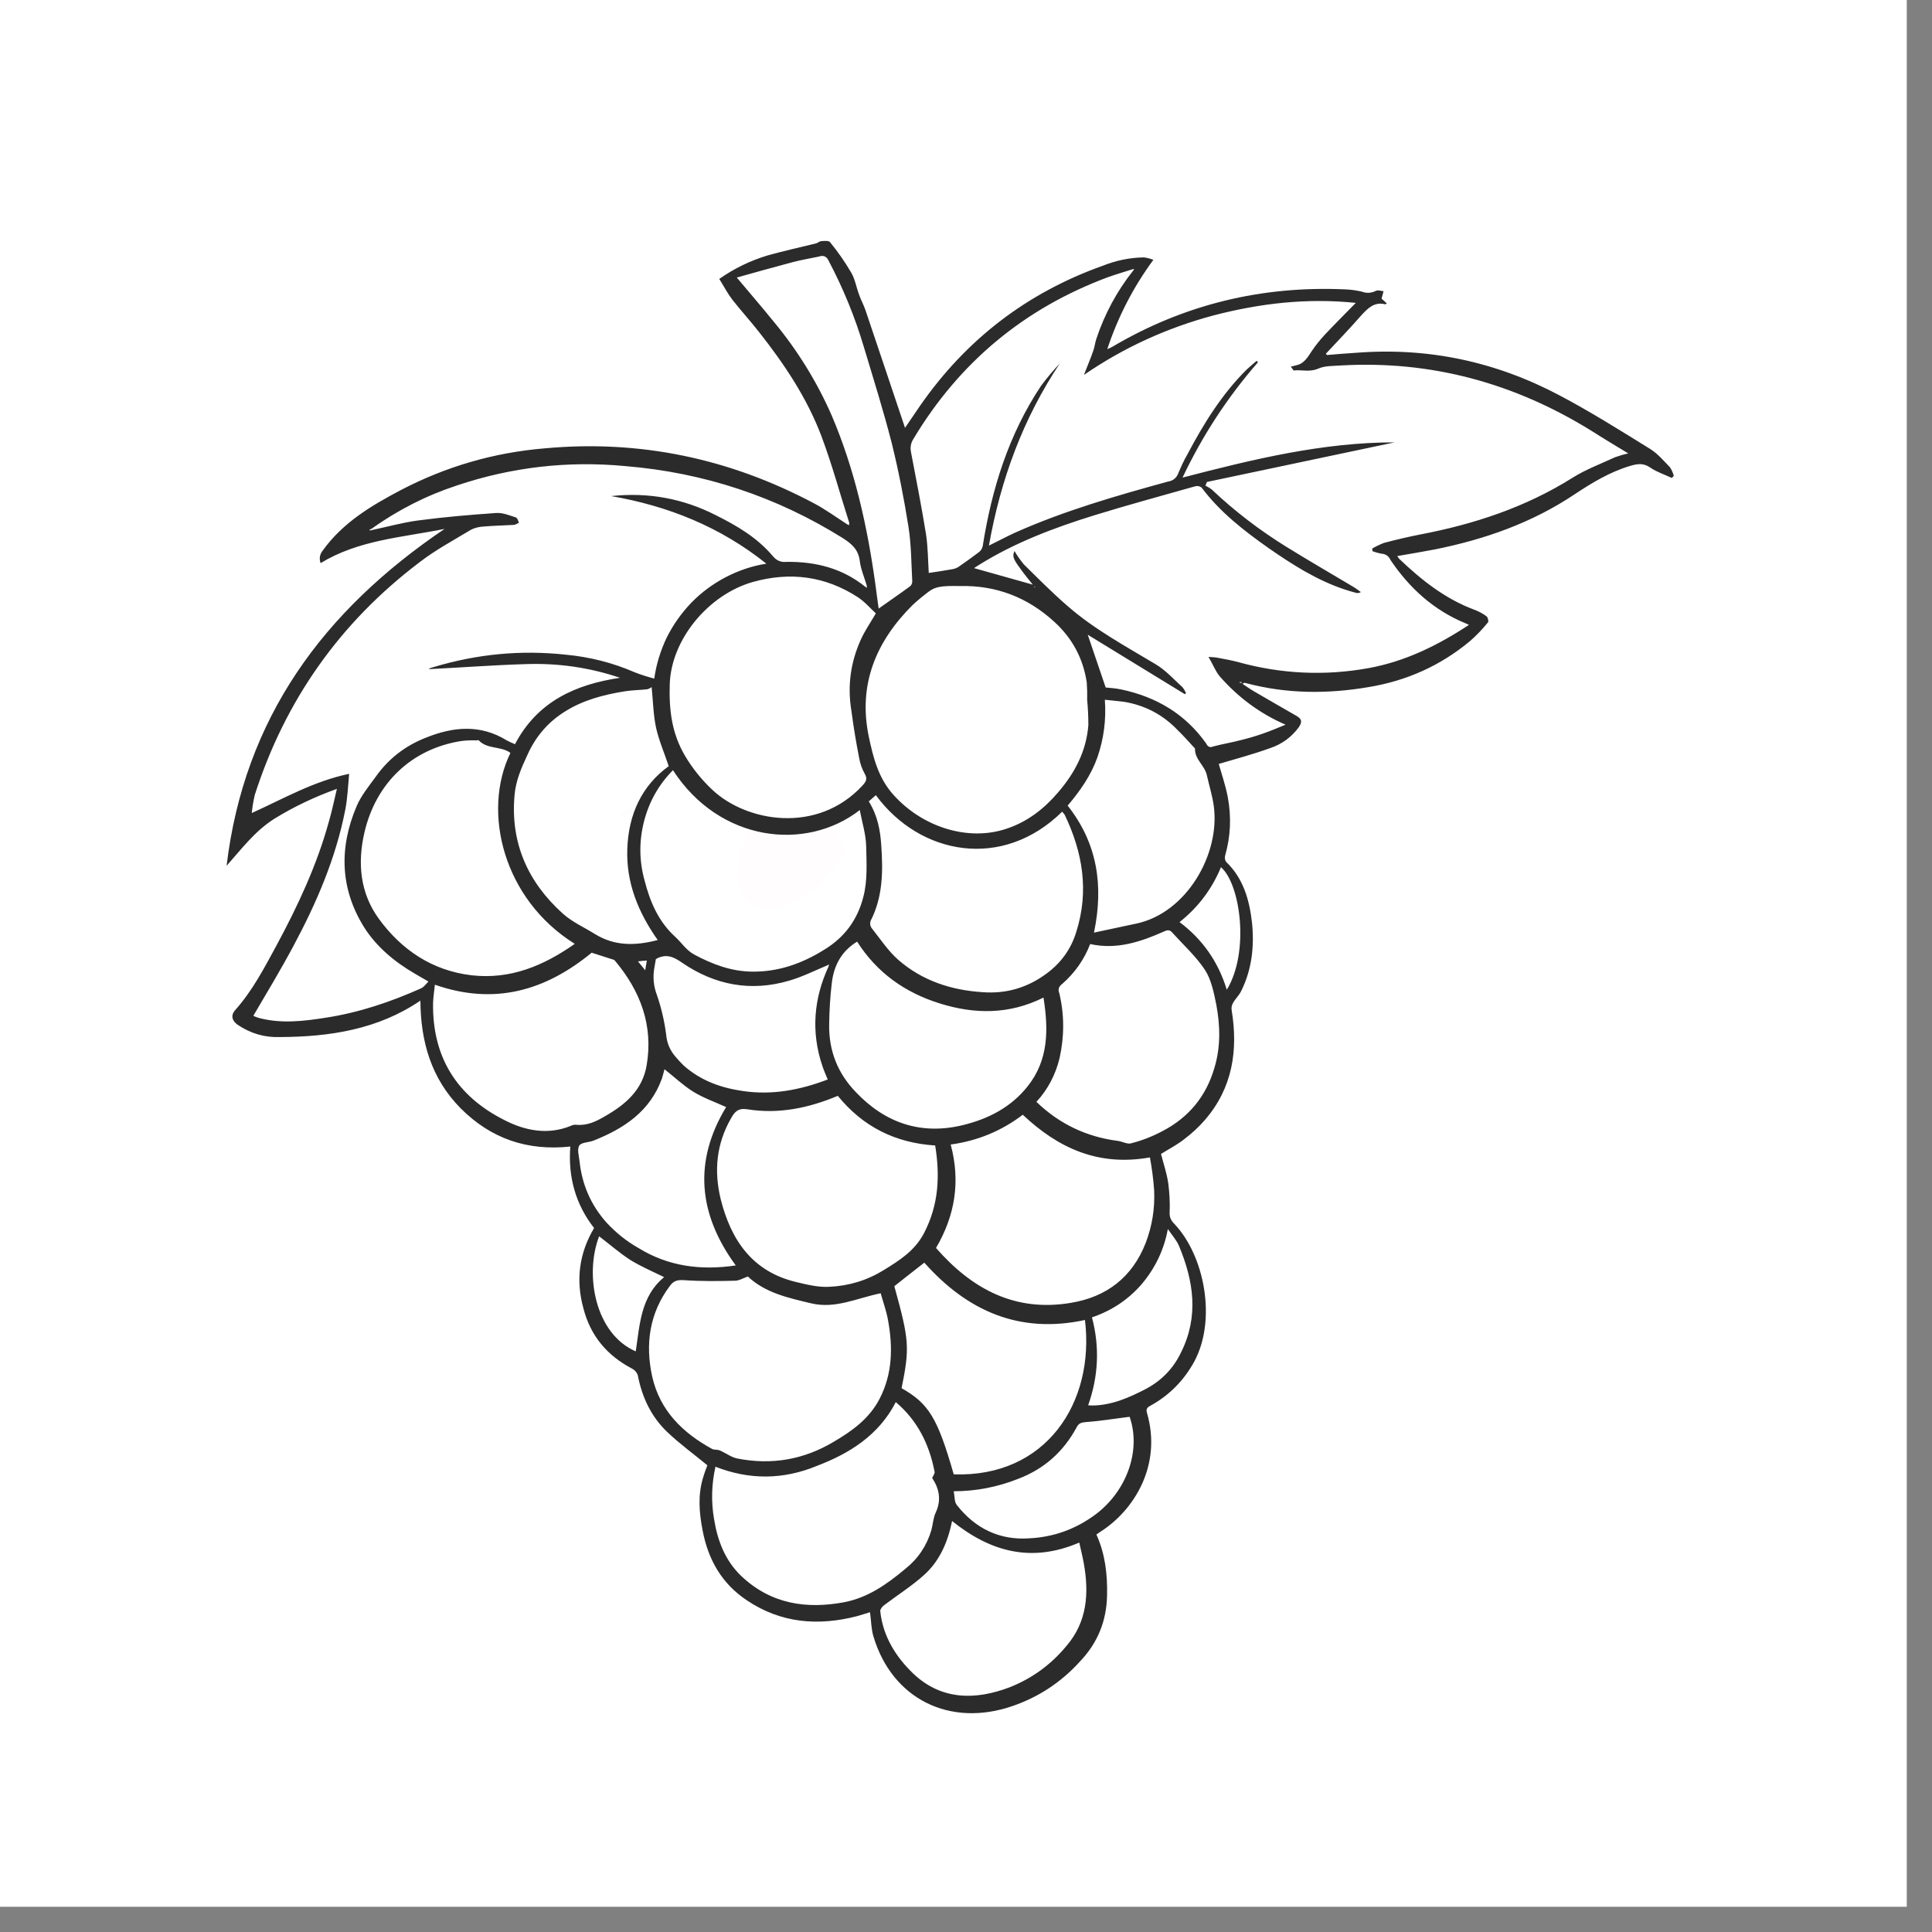 <svg xmlns="http://www.w3.org/2000/svg" xmlns:xlink="http://www.w3.org/1999/xlink" width="50" zoomAndPan="magnify" viewBox="0 0 37.5 37.5" height="50" preserveAspectRatio="xMidYMid meet" version="1.2"><rect x="0" y="0" width="37.5" height="37.5" fill="#808080" stroke="none"/><defs><clipPath id="9f6b4ba77a"><path d="M 0 0 L 37.008 0 L 37.008 37.008 L 0 37.008 Z M 0 0 "/></clipPath><filter x="0%" y="0%" width="100%" filterUnits="objectBoundingBox" id="f551d8741d" height="100%"><feColorMatrix values="0 0 0 0 1 0 0 0 0 1 0 0 0 0 1 0 0 0 1 0" type="matrix" in="SourceGraphic"/></filter><clipPath id="5e4fadd9a9"><path d="M 3.32 2.875 L 5.438 2.875 L 5.438 4.652 L 3.32 4.652 Z M 3.32 2.875 "/></clipPath><clipPath id="d4443bbb8b"><path d="M 5.43 3.504 C 4.469 4.984 3.582 4.688 3.434 4.395 C 3.211 4.098 3.359 3.207 3.656 2.988 C 3.949 2.766 5.137 3.062 5.137 3.062 "/></clipPath><clipPath id="f82d155708"><rect x="0" width="9" y="0" height="9"/></clipPath><clipPath id="030e8bd303"><path d="M 4.027 3.598 L 4.379 3.598 L 4.379 3.875 L 4.027 3.875 Z M 4.027 3.598 "/></clipPath><clipPath id="d439f4b7c5"><path d="M 4.359 3.766 C 3.695 4.062 4.285 3.617 4.285 3.617 "/></clipPath><clipPath id="7845006820"><rect x="0" width="8" y="0" height="8"/></clipPath><clipPath id="876ccc0b43"><path d="M 4.383 4.672 L 32.508 4.672 L 32.508 33.535 L 4.383 33.535 Z M 4.383 4.672 "/></clipPath></defs><g id="0d4ab82472"><g clip-rule="nonzero" clip-path="url(#9f6b4ba77a)"><path style=" stroke:none;fill-rule:nonzero;fill:#ffffff;fill-opacity:1;" d="M 0 0 L 37.008 0 L 37.008 37.008 L 0 37.008 Z M 0 0 "/><path style=" stroke:none;fill-rule:nonzero;fill:#ffffff;fill-opacity:1;" d="M 0 0 L 37.008 0 L 37.008 37.008 L 0 37.008 Z M 0 0 "/></g><g mask="url(#12b51b9b85)" transform="matrix(1,0,0,1,11,13)"><g clip-path="url(#f82d155708)"><g clip-rule="nonzero" clip-path="url(#5e4fadd9a9)"><g clip-rule="nonzero" clip-path="url(#d4443bbb8b)"><path style=" stroke:none;fill-rule:nonzero;fill:#e7191f;fill-opacity:1;" d="M 0.473 0.027 L 8.469 0.027 L 8.469 7.871 L 0.473 7.871 Z M 0.473 0.027 "/></g></g></g><mask id="12b51b9b85"><g filter="url(#f551d8741d)"><rect x="0" width="37.5" y="0" height="37.5" style="fill:#000000;fill-opacity:0.01;stroke:none;"/></g></mask></g><g mask="url(#d31061edc2)" transform="matrix(1,0,0,1,8,12)"><g clip-path="url(#7845006820)"><g clip-rule="nonzero" clip-path="url(#030e8bd303)"><g clip-rule="nonzero" clip-path="url(#d439f4b7c5)"><path style=" stroke:none;fill-rule:nonzero;fill:#01184e;fill-opacity:1;" d="M 0.734 0.656 L 7.398 0.656 L 7.398 7.094 L 0.734 7.094 Z M 0.734 0.656 "/></g></g></g><mask id="d31061edc2"><g filter="url(#f551d8741d)"><rect x="0" width="37.5" y="0" height="37.5" style="fill:#000000;fill-opacity:0.01;stroke:none;"/></g></mask></g><g clip-rule="nonzero" clip-path="url(#876ccc0b43)"><path style=" stroke:none;fill-rule:nonzero;fill:#2b2b2b;fill-opacity:1;" d="M 16.484 10.148 C 16.305 9.59 16.152 9.02 15.945 8.469 C 15.664 7.723 15.223 7.066 14.73 6.441 C 14.562 6.227 14.379 6.027 14.211 5.812 C 14.117 5.688 14.047 5.551 13.961 5.414 C 14.25 5.211 14.562 5.059 14.902 4.957 C 15.211 4.871 15.527 4.801 15.844 4.723 C 15.879 4.711 15.91 4.68 15.949 4.68 C 16.004 4.676 16.09 4.668 16.113 4.703 C 16.266 4.891 16.402 5.086 16.523 5.293 C 16.598 5.422 16.621 5.578 16.676 5.723 C 16.711 5.824 16.766 5.922 16.801 6.027 C 17.047 6.762 17.297 7.496 17.543 8.234 C 17.547 8.25 17.555 8.266 17.566 8.305 C 17.672 8.148 17.766 8.012 17.859 7.875 C 18.754 6.586 19.938 5.68 21.41 5.156 C 21.664 5.055 21.93 5 22.203 4.996 C 22.266 5.004 22.328 5.02 22.387 5.043 C 21.996 5.574 21.699 6.152 21.492 6.777 C 21.543 6.754 21.566 6.746 21.586 6.734 C 22.984 5.906 24.5 5.543 26.117 5.617 C 26.223 5.621 26.328 5.637 26.43 5.66 C 26.523 5.695 26.617 5.691 26.707 5.645 C 26.746 5.625 26.805 5.648 26.855 5.652 C 26.844 5.695 26.832 5.742 26.816 5.797 C 26.84 5.816 26.879 5.852 26.918 5.891 C 26.902 5.898 26.891 5.91 26.887 5.906 C 26.68 5.855 26.555 5.977 26.43 6.113 C 26.203 6.371 25.969 6.617 25.734 6.867 L 25.758 6.891 C 25.945 6.875 26.129 6.859 26.316 6.848 C 27.711 6.738 29.027 7.016 30.266 7.672 C 30.867 7.988 31.449 8.355 32.031 8.715 C 32.176 8.805 32.293 8.945 32.414 9.07 C 32.449 9.121 32.473 9.18 32.488 9.238 L 32.449 9.277 C 32.312 9.211 32.16 9.164 32.035 9.078 C 31.902 8.984 31.785 9 31.641 9.043 C 31.25 9.16 30.906 9.367 30.57 9.59 C 29.738 10.148 28.82 10.469 27.852 10.664 C 27.609 10.711 27.367 10.75 27.121 10.793 C 27.133 10.812 27.145 10.832 27.16 10.848 C 27.59 11.258 28.047 11.621 28.609 11.832 C 28.695 11.863 28.777 11.906 28.852 11.961 C 28.879 11.98 28.898 12.059 28.883 12.078 C 28.777 12.211 28.66 12.332 28.531 12.445 C 27.957 12.922 27.301 13.215 26.566 13.336 C 25.766 13.473 24.969 13.469 24.18 13.258 C 24.156 13.25 24.133 13.258 24.117 13.273 C 24.188 13.32 24.258 13.371 24.332 13.414 C 24.609 13.574 24.887 13.738 25.164 13.895 C 25.281 13.961 25.273 14.023 25.203 14.125 C 25.062 14.312 24.879 14.445 24.656 14.52 C 24.324 14.641 23.984 14.73 23.656 14.828 C 23.711 15.023 23.789 15.246 23.832 15.477 C 23.902 15.855 23.887 16.23 23.781 16.602 C 23.77 16.648 23.773 16.688 23.797 16.727 C 24.133 17.047 24.25 17.465 24.301 17.906 C 24.348 18.363 24.301 18.812 24.094 19.23 C 24.055 19.316 23.98 19.383 23.934 19.465 C 23.91 19.508 23.898 19.555 23.906 19.605 C 24.035 20.391 23.922 21.117 23.391 21.734 C 23.27 21.875 23.133 22 22.984 22.113 C 22.844 22.223 22.684 22.305 22.535 22.398 C 22.582 22.582 22.648 22.773 22.676 22.969 C 22.699 23.152 22.711 23.336 22.703 23.523 C 22.695 23.613 22.727 23.691 22.793 23.754 C 23.379 24.371 23.617 25.609 23.184 26.422 C 22.984 26.789 22.703 27.078 22.336 27.281 C 22.277 27.312 22.238 27.34 22.262 27.422 C 22.559 28.434 22.016 29.32 21.348 29.738 C 21.324 29.754 21.305 29.77 21.281 29.785 C 21.453 30.164 21.496 30.559 21.488 30.961 C 21.48 31.461 21.305 31.891 20.961 32.25 C 20.602 32.648 20.164 32.938 19.656 33.113 C 18.438 33.535 17.316 32.98 16.953 31.762 C 16.91 31.617 16.91 31.457 16.887 31.293 C 16.809 31.316 16.727 31.344 16.645 31.367 C 15.883 31.566 15.156 31.508 14.492 31.059 C 14.012 30.738 13.746 30.277 13.637 29.703 C 13.57 29.355 13.543 29.02 13.648 28.676 C 13.676 28.582 13.711 28.492 13.73 28.441 C 13.465 28.223 13.195 28.027 12.953 27.797 C 12.641 27.5 12.461 27.121 12.379 26.691 C 12.359 26.637 12.324 26.594 12.27 26.566 C 11.785 26.312 11.461 25.93 11.324 25.395 C 11.172 24.844 11.242 24.324 11.531 23.836 C 11.176 23.383 11.023 22.848 11.07 22.254 C 10.238 22.344 9.531 22.102 8.945 21.516 C 8.363 20.93 8.164 20.203 8.16 19.422 C 7.34 19.98 6.406 20.125 5.434 20.129 C 5.137 20.141 4.863 20.059 4.613 19.891 C 4.5 19.812 4.477 19.707 4.562 19.609 C 4.902 19.23 5.133 18.781 5.375 18.336 C 5.785 17.574 6.152 16.789 6.383 15.949 C 6.441 15.75 6.484 15.547 6.539 15.312 C 6.113 15.465 5.707 15.656 5.32 15.895 C 4.941 16.137 4.688 16.48 4.398 16.805 C 4.742 13.938 6.273 11.859 8.629 10.266 C 7.797 10.434 6.961 10.48 6.223 10.93 C 6.191 10.84 6.207 10.758 6.266 10.684 C 6.656 10.141 7.211 9.812 7.781 9.512 C 8.656 9.055 9.586 8.785 10.566 8.703 C 12.414 8.531 14.156 8.898 15.793 9.766 C 16.023 9.887 16.23 10.039 16.449 10.18 C 16.461 10.184 16.469 10.188 16.48 10.195 Z M 16.066 18.734 C 15.82 18.836 15.574 18.961 15.316 19.035 C 14.574 19.254 13.875 19.121 13.242 18.688 C 13.074 18.57 12.938 18.512 12.754 18.602 C 12.746 18.609 12.738 18.613 12.73 18.617 C 12.723 18.668 12.711 18.719 12.703 18.773 C 12.668 18.957 12.684 19.137 12.75 19.312 C 12.836 19.559 12.895 19.816 12.93 20.078 C 12.941 20.219 12.988 20.348 13.074 20.465 C 13.137 20.543 13.203 20.617 13.277 20.688 C 13.602 20.973 13.984 21.113 14.414 21.176 C 14.992 21.262 15.531 21.156 16.066 20.953 C 16.031 20.863 15.992 20.781 15.965 20.699 C 15.738 20.031 15.793 19.383 16.086 18.75 L 16.086 18.715 Z M 7.234 10.285 C 7.527 10.223 7.82 10.141 8.117 10.102 C 8.621 10.035 9.129 9.992 9.633 9.957 C 9.758 9.949 9.891 10.004 10.012 10.043 C 10.043 10.051 10.055 10.109 10.074 10.145 C 10.043 10.164 10.012 10.18 9.977 10.188 C 9.785 10.199 9.594 10.203 9.398 10.219 C 9.309 10.223 9.219 10.242 9.137 10.285 C 8.801 10.488 8.449 10.676 8.137 10.918 C 6.602 12.082 5.535 13.59 4.945 15.43 C 4.918 15.547 4.898 15.664 4.887 15.781 C 5.508 15.5 6.086 15.164 6.777 15.02 C 6.754 15.262 6.746 15.5 6.699 15.73 C 6.516 16.66 6.145 17.523 5.699 18.355 C 5.453 18.816 5.184 19.262 4.918 19.715 C 4.914 19.711 4.926 19.723 4.945 19.73 C 4.98 19.742 5.016 19.758 5.055 19.766 C 5.477 19.871 5.902 19.82 6.32 19.754 C 6.965 19.656 7.578 19.449 8.172 19.184 C 8.227 19.16 8.266 19.102 8.316 19.051 C 8.207 18.988 8.129 18.945 8.051 18.898 C 7.656 18.668 7.309 18.379 7.066 17.996 C 6.602 17.25 6.578 16.457 6.922 15.648 C 7.012 15.438 7.156 15.266 7.289 15.082 C 7.539 14.727 7.867 14.473 8.273 14.316 C 8.797 14.105 9.324 14.055 9.836 14.371 C 9.887 14.398 9.941 14.422 9.996 14.445 C 10.43 13.617 11.168 13.285 12.035 13.156 C 11.434 12.953 10.82 12.867 10.188 12.891 C 9.566 12.91 8.945 12.957 8.328 12.988 C 8.332 12.984 8.332 12.973 8.34 12.973 C 8.367 12.961 8.398 12.953 8.426 12.945 C 9.262 12.695 10.109 12.613 10.977 12.707 C 11.445 12.75 11.891 12.863 12.324 13.051 C 12.445 13.098 12.57 13.137 12.699 13.172 C 12.738 12.895 12.82 12.629 12.941 12.375 C 13.066 12.125 13.227 11.898 13.422 11.695 C 13.617 11.496 13.84 11.332 14.086 11.203 C 14.336 11.074 14.598 10.984 14.875 10.941 C 13.977 10.223 12.965 9.82 11.863 9.629 C 12.582 9.551 13.262 9.676 13.902 10.004 C 14.309 10.207 14.699 10.438 14.996 10.789 C 15.066 10.875 15.152 10.918 15.262 10.906 C 15.824 10.898 16.348 11.027 16.797 11.391 L 16.824 11.41 L 16.824 11.367 C 16.777 11.207 16.707 11.047 16.688 10.887 C 16.66 10.664 16.531 10.555 16.359 10.445 C 15.066 9.637 13.656 9.172 12.137 9.047 C 11.023 8.941 9.934 9.066 8.871 9.422 C 8.277 9.617 7.723 9.898 7.215 10.262 L 7.172 10.281 L 7.18 10.297 Z M 20.578 7.047 L 20.578 7.043 C 19.859 8.121 19.422 9.305 19.195 10.59 C 19.371 10.504 19.531 10.418 19.691 10.344 C 20.652 9.914 21.66 9.625 22.668 9.348 C 22.773 9.332 22.84 9.273 22.875 9.176 C 22.926 9.055 22.98 8.934 23.047 8.82 C 23.363 8.223 23.715 7.652 24.199 7.172 C 24.262 7.113 24.328 7.059 24.391 7.004 L 24.418 7.031 C 23.828 7.707 23.34 8.453 22.953 9.27 C 24.324 8.914 25.672 8.586 27.07 8.586 L 23.426 9.355 L 23.398 9.426 C 23.441 9.449 23.484 9.473 23.523 9.504 C 23.965 9.922 24.445 10.289 24.961 10.609 C 25.391 10.875 25.828 11.129 26.262 11.387 C 26.316 11.418 26.363 11.457 26.414 11.492 C 26.387 11.508 26.355 11.516 26.324 11.508 C 26.246 11.488 26.172 11.465 26.098 11.441 C 25.559 11.262 25.082 10.957 24.621 10.637 C 24.145 10.301 23.68 9.941 23.324 9.465 C 23.285 9.434 23.242 9.426 23.191 9.441 C 22.543 9.625 21.891 9.801 21.246 10 C 20.465 10.242 19.695 10.531 18.996 10.969 C 18.957 10.992 18.918 11.02 18.906 11.027 L 20.047 11.348 C 19.973 11.258 19.887 11.152 19.809 11.043 C 19.66 10.844 19.648 10.793 19.691 10.695 C 19.742 10.785 19.805 10.871 19.871 10.953 C 20.152 11.23 20.43 11.512 20.73 11.77 C 21.246 12.219 21.848 12.543 22.434 12.895 C 22.625 13.008 22.781 13.184 22.949 13.336 C 22.977 13.371 23.004 13.41 23.02 13.457 L 22.996 13.473 L 21.113 12.32 L 21.461 13.344 C 21.543 13.352 21.656 13.359 21.766 13.383 C 22.445 13.527 23.008 13.859 23.414 14.434 C 23.441 14.496 23.488 14.516 23.551 14.488 C 23.727 14.441 23.902 14.414 24.078 14.367 C 24.223 14.332 24.371 14.289 24.516 14.238 C 24.66 14.188 24.801 14.129 24.953 14.066 C 24.457 13.852 24.031 13.535 23.676 13.129 C 23.59 13.027 23.543 12.895 23.457 12.75 C 23.551 12.758 23.602 12.758 23.648 12.77 C 23.781 12.793 23.918 12.82 24.047 12.855 C 24.875 13.082 25.715 13.121 26.559 12.969 C 27.27 12.84 27.902 12.531 28.512 12.129 C 28.48 12.113 28.465 12.105 28.445 12.098 C 27.828 11.844 27.355 11.414 26.988 10.867 C 26.953 10.789 26.891 10.75 26.805 10.746 C 26.75 10.734 26.695 10.719 26.641 10.699 L 26.633 10.648 C 26.707 10.605 26.781 10.57 26.859 10.539 C 27.09 10.477 27.324 10.422 27.562 10.375 C 28.609 10.176 29.609 9.848 30.523 9.273 C 30.777 9.113 31.07 9.004 31.348 8.875 C 31.434 8.844 31.516 8.82 31.605 8.801 C 31.352 8.648 31.125 8.512 30.898 8.367 C 29.402 7.438 27.781 6.992 26.02 7.094 C 25.875 7.105 25.719 7.098 25.594 7.152 C 25.422 7.23 25.27 7.172 25.109 7.191 L 25.055 7.117 C 25.09 7.109 25.125 7.098 25.16 7.09 C 25.316 7.059 25.383 6.93 25.465 6.809 C 25.539 6.699 25.621 6.598 25.711 6.5 C 25.906 6.293 26.105 6.094 26.316 5.879 C 25.371 5.781 24.461 5.887 23.559 6.121 C 22.652 6.363 21.812 6.746 21.039 7.277 C 21.105 7.105 21.168 6.961 21.219 6.812 C 21.246 6.738 21.254 6.66 21.277 6.586 C 21.438 6.098 21.68 5.648 22 5.246 L 22.016 5.223 L 21.98 5.227 C 21.824 5.277 21.664 5.324 21.508 5.379 C 19.883 5.984 18.621 7.031 17.727 8.523 C 17.676 8.605 17.664 8.691 17.684 8.785 C 17.785 9.309 17.887 9.836 17.973 10.363 C 18.012 10.617 18.012 10.879 18.027 11.121 C 18.184 11.098 18.34 11.074 18.492 11.047 C 18.535 11.039 18.574 11.023 18.609 11 C 18.746 10.906 18.875 10.812 19.004 10.715 C 19.043 10.684 19.062 10.648 19.074 10.602 C 19.25 9.488 19.578 8.434 20.207 7.488 C 20.32 7.336 20.445 7.188 20.578 7.047 Z M 18.633 11.375 C 18.27 11.367 18.152 11.391 18.031 11.48 C 17.922 11.562 17.816 11.648 17.715 11.742 C 17.004 12.449 16.652 13.285 16.863 14.297 C 16.949 14.703 17.047 15.102 17.344 15.43 C 17.906 16.055 18.789 16.336 19.535 16.086 C 19.938 15.953 20.262 15.703 20.535 15.383 C 20.863 15.004 21.086 14.578 21.125 14.074 C 21.125 13.91 21.117 13.746 21.102 13.586 C 21.105 13.473 21.102 13.359 21.094 13.246 C 21.023 12.777 20.812 12.387 20.465 12.07 C 19.945 11.594 19.336 11.359 18.633 11.375 Z M 17 11.906 C 16.891 11.805 16.781 11.676 16.648 11.59 C 16.016 11.18 15.332 11.094 14.609 11.297 C 13.742 11.547 13.031 12.414 13 13.273 C 12.984 13.773 13.035 14.227 13.297 14.672 C 13.441 14.914 13.617 15.133 13.824 15.328 C 14.484 15.953 15.863 16.199 16.742 15.246 C 16.805 15.176 16.844 15.121 16.785 15.02 C 16.73 14.922 16.695 14.82 16.676 14.711 C 16.617 14.41 16.566 14.105 16.527 13.805 C 16.445 13.32 16.508 12.855 16.711 12.41 C 16.789 12.238 16.898 12.082 17 11.906 Z M 14.516 24.777 C 14.426 24.809 14.344 24.859 14.262 24.859 C 13.934 24.867 13.605 24.871 13.281 24.848 C 13.156 24.84 13.078 24.855 13.004 24.957 C 12.605 25.488 12.52 26.09 12.66 26.723 C 12.809 27.379 13.25 27.812 13.824 28.125 C 13.867 28.145 13.926 28.133 13.969 28.152 C 14.082 28.199 14.191 28.285 14.309 28.309 C 14.977 28.441 15.602 28.332 16.184 27.984 C 16.543 27.773 16.875 27.535 17.074 27.148 C 17.324 26.664 17.332 26.152 17.238 25.633 C 17.207 25.449 17.141 25.273 17.094 25.102 C 16.625 25.199 16.211 25.41 15.742 25.297 C 15.297 25.191 14.852 25.094 14.516 24.777 Z M 18.152 22.234 C 17.375 22.184 16.746 21.867 16.262 21.27 C 15.695 21.508 15.113 21.629 14.504 21.531 C 14.328 21.504 14.262 21.578 14.191 21.703 C 13.906 22.199 13.855 22.723 13.988 23.273 C 14.188 24.07 14.602 24.68 15.449 24.883 C 15.66 24.934 15.879 24.988 16.09 24.977 C 16.469 24.961 16.824 24.855 17.148 24.656 C 17.449 24.469 17.754 24.285 17.938 23.93 C 18.223 23.375 18.246 22.824 18.152 22.234 Z M 9.906 14.617 C 9.898 14.605 9.887 14.602 9.879 14.594 C 9.695 14.484 9.453 14.539 9.293 14.371 C 9.285 14.363 9.266 14.367 9.254 14.371 C 9.152 14.367 9.051 14.371 8.953 14.383 C 7.988 14.535 7.297 15.199 7.074 16.156 C 6.934 16.758 6.992 17.336 7.352 17.832 C 7.793 18.438 8.391 18.84 9.152 18.93 C 9.906 19.016 10.551 18.746 11.156 18.32 C 9.766 17.453 9.352 15.754 9.906 14.617 Z M 13.062 14.949 C 12.785 15.23 12.598 15.562 12.5 15.945 C 12.402 16.332 12.406 16.711 12.512 17.094 C 12.617 17.5 12.777 17.883 13.102 18.18 C 13.227 18.293 13.316 18.441 13.473 18.527 C 13.824 18.715 14.191 18.855 14.594 18.859 C 15.105 18.867 15.57 18.703 16.004 18.43 C 16.395 18.191 16.645 17.852 16.758 17.406 C 16.84 17.094 16.82 16.746 16.812 16.414 C 16.805 16.188 16.734 15.965 16.688 15.723 C 15.645 16.535 13.965 16.344 13.062 14.949 Z M 18.168 24.223 C 18.867 25.023 19.703 25.469 20.781 25.289 C 21.477 25.176 21.977 24.793 22.238 24.125 C 22.363 23.797 22.418 23.457 22.402 23.105 C 22.387 22.891 22.359 22.676 22.32 22.465 C 21.32 22.645 20.539 22.285 19.852 21.637 C 19.438 21.953 18.969 22.145 18.453 22.215 C 18.645 22.93 18.539 23.59 18.168 24.223 Z M 13.887 28.469 C 13.812 28.805 13.801 29.141 13.859 29.48 C 13.926 29.898 14.07 30.285 14.387 30.59 C 14.961 31.133 15.648 31.238 16.391 31.098 C 16.852 31.008 17.219 30.746 17.57 30.453 C 17.82 30.254 17.988 30.004 18.078 29.699 C 18.109 29.586 18.113 29.461 18.164 29.355 C 18.277 29.109 18.227 28.891 18.094 28.688 C 18.113 28.641 18.145 28.602 18.141 28.57 C 18.039 28.039 17.812 27.574 17.387 27.215 C 17.059 27.855 16.492 28.211 15.855 28.453 C 15.203 28.723 14.543 28.727 13.887 28.469 Z M 16.863 15.555 C 17.031 15.824 17.086 16.109 17.105 16.406 C 17.141 16.91 17.137 17.41 16.898 17.875 C 16.883 17.922 16.887 17.965 16.914 18.008 C 17.082 18.219 17.234 18.453 17.434 18.629 C 17.898 19.035 18.461 19.219 19.07 19.258 C 19.531 19.293 19.941 19.172 20.312 18.898 C 20.594 18.691 20.789 18.422 20.891 18.086 C 21.141 17.297 21.016 16.543 20.664 15.812 C 20.648 15.793 20.633 15.773 20.617 15.754 C 19.461 16.895 17.859 16.602 17 15.434 C 16.957 15.473 16.91 15.512 16.863 15.555 Z M 20.117 21.387 C 20.562 21.816 21.086 22.066 21.699 22.145 C 21.785 22.156 21.883 22.215 21.957 22.191 C 22.168 22.137 22.367 22.059 22.559 21.957 C 23.074 21.691 23.414 21.277 23.574 20.719 C 23.695 20.316 23.684 19.906 23.609 19.504 C 23.562 19.27 23.512 19.016 23.387 18.824 C 23.211 18.559 22.969 18.34 22.754 18.102 C 22.707 18.047 22.664 18.047 22.598 18.078 C 22.141 18.281 21.676 18.438 21.16 18.324 C 21.043 18.629 20.859 18.887 20.613 19.102 C 20.551 19.148 20.531 19.207 20.562 19.281 C 20.66 19.699 20.66 20.117 20.566 20.539 C 20.488 20.859 20.34 21.145 20.117 21.387 Z M 11.484 18.492 C 10.582 19.234 9.59 19.516 8.441 19.113 C 8.43 19.234 8.41 19.348 8.406 19.461 C 8.387 20.516 8.867 21.277 9.793 21.742 C 10.188 21.945 10.629 22.035 11.074 21.855 C 11.109 21.836 11.148 21.828 11.188 21.832 C 11.398 21.852 11.574 21.766 11.746 21.664 C 12.137 21.441 12.469 21.16 12.551 20.68 C 12.684 19.902 12.43 19.234 11.934 18.645 C 11.918 18.629 11.898 18.621 11.875 18.617 C 11.742 18.574 11.609 18.531 11.484 18.492 Z M 12.648 13.336 C 12.625 13.355 12.594 13.371 12.562 13.379 C 12.418 13.395 12.273 13.395 12.129 13.418 C 11.715 13.484 11.312 13.59 10.957 13.816 C 10.629 14.023 10.391 14.305 10.234 14.66 C 10.117 14.91 10.012 15.156 9.988 15.426 C 9.902 16.359 10.246 17.125 10.93 17.738 C 11.109 17.898 11.34 18 11.547 18.129 C 11.93 18.367 12.336 18.359 12.766 18.246 C 12.387 17.707 12.152 17.133 12.176 16.477 C 12.199 15.805 12.457 15.25 12.98 14.871 C 12.891 14.605 12.789 14.371 12.734 14.125 C 12.68 13.871 12.676 13.609 12.648 13.336 Z M 20.254 19.363 C 19.586 19.695 18.918 19.688 18.242 19.477 C 17.562 19.266 17.016 18.875 16.637 18.277 C 16.328 18.465 16.184 18.746 16.145 19.082 C 16.113 19.348 16.098 19.617 16.094 19.883 C 16.086 20.395 16.258 20.832 16.613 21.199 C 17.18 21.797 17.879 22.039 18.699 21.836 C 19.191 21.715 19.629 21.488 19.949 21.082 C 20.355 20.57 20.352 19.98 20.254 19.363 Z M 17.5 26.945 C 18.031 27.246 18.199 27.527 18.512 28.617 C 20.301 28.68 21.254 27.227 21.059 25.621 C 19.789 25.895 18.777 25.449 17.941 24.508 C 17.746 24.66 17.551 24.812 17.359 24.965 C 17.648 26.012 17.66 26.152 17.5 26.945 Z M 18.48 29.523 C 18.398 29.926 18.242 30.293 17.941 30.566 C 17.699 30.785 17.418 30.961 17.156 31.16 C 17.121 31.188 17.082 31.238 17.086 31.273 C 17.137 31.766 17.395 32.168 17.73 32.488 C 18.273 33 18.93 33.004 19.598 32.75 C 20.031 32.578 20.398 32.312 20.695 31.953 C 21.105 31.48 21.141 30.922 21.035 30.336 C 21.012 30.207 20.977 30.078 20.949 29.941 C 20.02 30.34 19.223 30.121 18.48 29.523 Z M 20.723 15.637 C 21.297 16.363 21.426 17.184 21.234 18.102 C 21.523 18.039 21.789 17.984 22.059 17.926 C 23.031 17.719 23.688 16.578 23.559 15.641 C 23.531 15.441 23.469 15.246 23.426 15.051 C 23.387 14.859 23.188 14.742 23.195 14.531 C 23.195 14.523 23.184 14.516 23.176 14.508 C 23.07 14.395 22.969 14.277 22.855 14.168 C 22.566 13.867 22.219 13.688 21.812 13.621 C 21.691 13.605 21.574 13.598 21.445 13.582 C 21.473 13.965 21.426 14.336 21.301 14.699 C 21.176 15.051 20.965 15.352 20.723 15.637 Z M 17.055 11.812 C 17.262 11.664 17.465 11.527 17.66 11.383 C 17.691 11.359 17.707 11.324 17.707 11.285 C 17.688 10.93 17.688 10.57 17.633 10.223 C 17.547 9.68 17.441 9.137 17.309 8.602 C 17.148 7.973 16.953 7.352 16.766 6.73 C 16.594 6.152 16.367 5.598 16.086 5.066 C 16.047 4.977 15.984 4.949 15.895 4.98 C 15.727 5.016 15.559 5.043 15.395 5.086 C 15.027 5.184 14.664 5.285 14.301 5.387 C 14.555 5.691 14.793 5.965 15.02 6.246 C 15.477 6.797 15.852 7.402 16.141 8.059 C 16.59 9.109 16.836 10.219 16.992 11.348 C 17.012 11.508 17.035 11.668 17.055 11.812 Z M 14.281 24.562 C 13.547 23.559 13.461 22.535 14.094 21.488 C 13.871 21.387 13.648 21.309 13.453 21.188 C 13.258 21.066 13.086 20.902 12.898 20.754 C 12.883 20.809 12.867 20.875 12.848 20.934 C 12.617 21.574 12.109 21.906 11.516 22.141 C 11.422 22.176 11.281 22.172 11.242 22.238 C 11.199 22.312 11.238 22.441 11.25 22.547 C 11.297 22.992 11.469 23.387 11.766 23.723 C 11.949 23.922 12.156 24.09 12.391 24.223 C 12.965 24.578 13.598 24.664 14.281 24.562 Z M 18.512 28.945 C 18.531 29.047 18.523 29.156 18.574 29.215 C 18.93 29.668 19.402 29.898 19.973 29.859 C 20.453 29.836 20.883 29.68 21.27 29.391 C 21.875 28.934 22.152 28.148 21.926 27.5 C 21.641 27.535 21.363 27.582 21.082 27.602 C 20.988 27.609 20.938 27.625 20.898 27.703 C 20.641 28.18 20.266 28.512 19.766 28.703 C 19.363 28.863 18.945 28.945 18.512 28.945 Z M 21.121 27.277 C 21.152 27.277 21.18 27.281 21.203 27.281 C 21.582 27.277 21.922 27.125 22.246 26.957 C 22.551 26.793 22.777 26.559 22.926 26.246 C 23.273 25.547 23.168 24.863 22.883 24.18 C 22.836 24.07 22.75 23.977 22.668 23.855 C 22.594 24.258 22.422 24.617 22.156 24.93 C 21.895 25.23 21.574 25.441 21.195 25.57 C 21.348 26.148 21.32 26.715 21.121 27.277 Z M 12.891 24.789 C 12.668 24.68 12.438 24.582 12.23 24.453 C 12.02 24.316 11.828 24.148 11.629 23.996 C 11.344 24.738 11.547 25.887 12.34 26.23 C 12.418 25.707 12.438 25.16 12.891 24.789 Z M 23.812 19.211 C 24.258 18.48 24.078 17.16 23.699 16.832 C 23.523 17.258 23.254 17.613 22.895 17.898 C 23.344 18.234 23.648 18.672 23.812 19.211 Z M 12.523 18.832 C 12.535 18.754 12.543 18.707 12.555 18.645 C 12.496 18.648 12.445 18.652 12.383 18.66 Z M 24.098 13.258 L 24.098 13.238 C 24.086 13.238 24.074 13.238 24.059 13.242 C 24.059 13.242 24.059 13.246 24.059 13.25 C 24.07 13.25 24.086 13.254 24.098 13.258 Z M 20.09 11.395 C 20.09 11.391 20.086 11.387 20.082 11.387 C 20.078 11.383 20.074 11.391 20.074 11.395 C 20.074 11.395 20.078 11.402 20.082 11.402 C 20.086 11.402 20.09 11.395 20.09 11.395 Z M 20.09 11.395 "/></g><path style=" stroke:none;fill-rule:nonzero;fill:#2b2b2b;fill-opacity:1;" d="M 20.578 7.047 L 20.574 7.039 L 20.578 7.043 Z M 20.578 7.047 "/></g></svg>